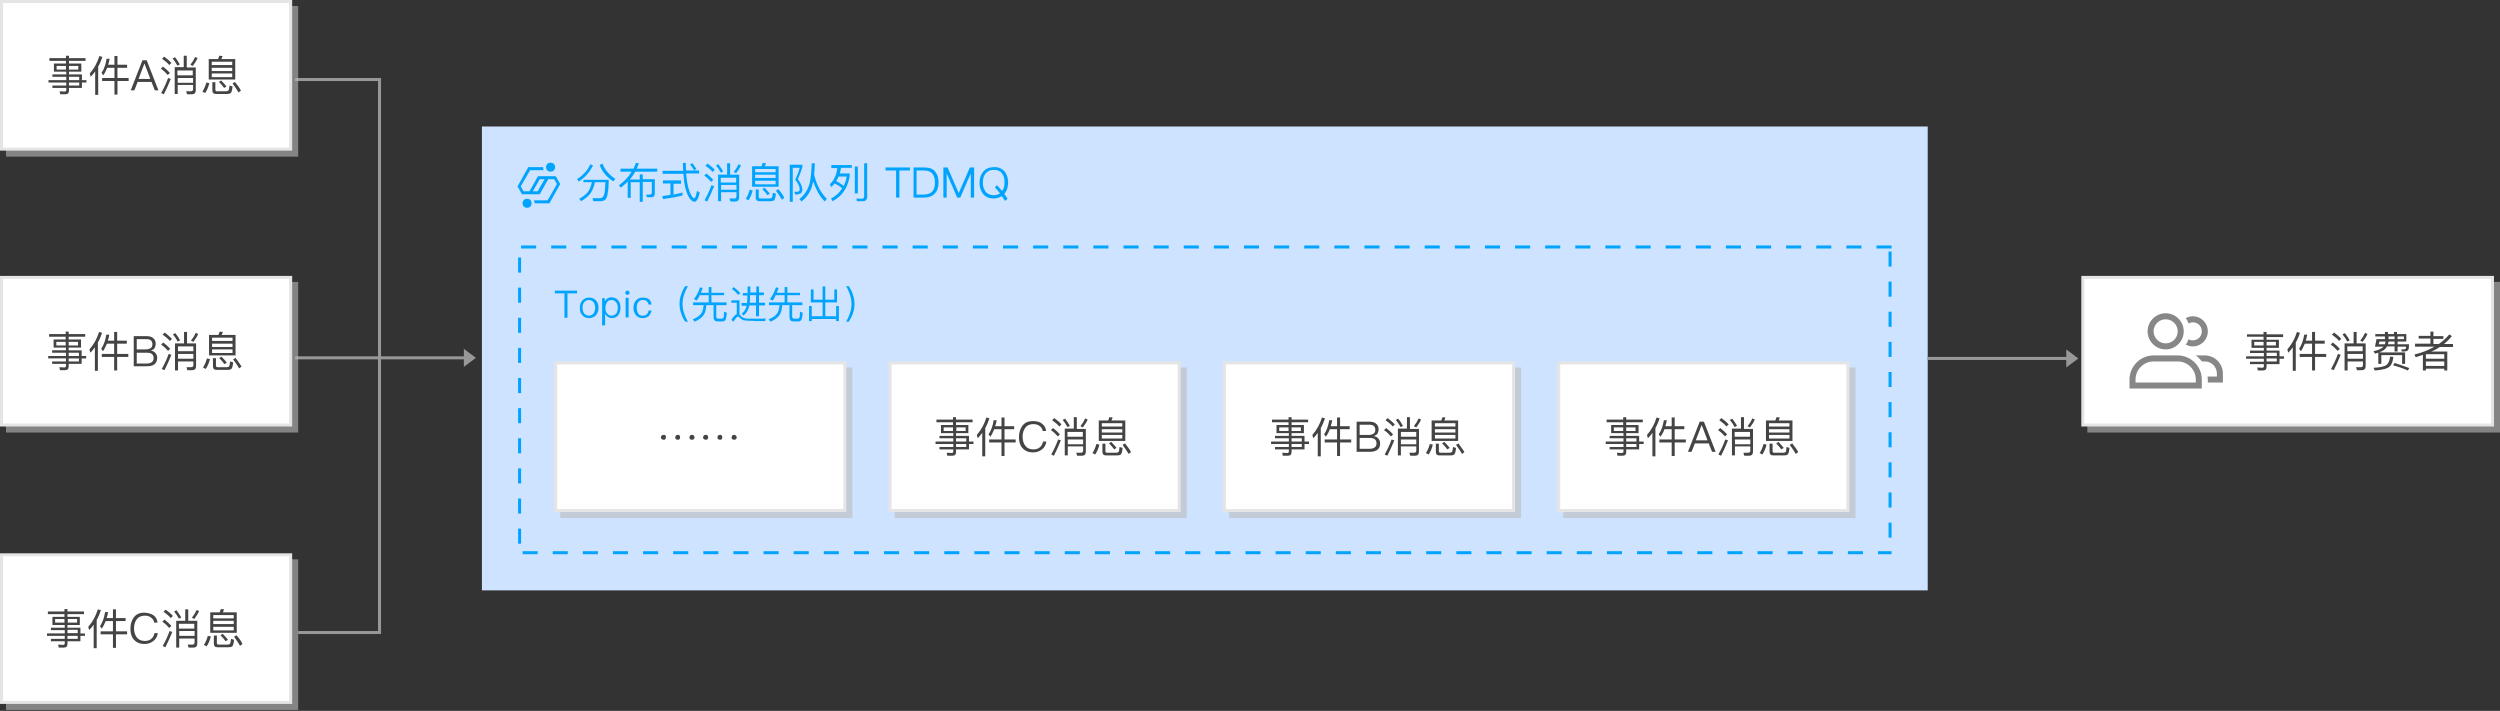 <?xml version="1.0" encoding="utf-8"?>
<!-- Generator: Adobe Illustrator 23.0.3, SVG Export Plug-In . SVG Version: 6.00 Build 0)  -->
<svg version="1.1" id="svgwrapper_svg" xmlns="http://www.w3.org/2000/svg" xmlns:xlink="http://www.w3.org/1999/xlink" x="0px"
	 y="0px" width="830px" height="236px" viewBox="0 0 830 236" style="enable-background:new 0 0 830 236;" xml:space="preserve">
<rect x="0" y="0" width="830" height="236" fill="#333333" stroke="none"/>
<g>
	<rect x="160" y="42" style="fill:#CEE3FF;" width="480" height="154"/>
	<g style="enable-background:new    ;">
		<path style="fill:#00A4FF;" d="M196.9,55c-0.7,1.2-1.3,2.1-2,2.9c-0.7,0.8-1.6,1.6-2.8,2.4l-0.5-0.9c1-0.5,1.8-1.3,2.6-2.1
			c0.7-0.8,1.3-1.7,1.8-2.8L196.9,55z M193.7,60.7v-1h8.4c0,1.8-0.1,3.2-0.3,4.2c-0.1,1.1-0.4,1.8-0.7,2.2c-0.3,0.4-0.8,0.6-1.5,0.7
			H197l-0.3-1c0.8,0,1.6,0,2.3,0c0.8,0,1.2-0.3,1.5-1c0.3-0.7,0.4-2.1,0.5-4.3h-3.5c-0.3,1.5-0.8,2.7-1.4,3.6
			c-0.7,1-1.8,1.9-3.2,2.7l-0.6-0.8c1.3-0.7,2.3-1.5,2.9-2.3c0.6-0.8,1-1.9,1.3-3.2H193.7z M204.3,59.4l-0.7,0.8
			c-2.2-1.4-3.7-3.2-4.5-5.4l0.9-0.5C200.8,56.4,202.3,58.1,204.3,59.4z"/>
		<path style="fill:#00A4FF;" d="M213.4,57.8v1.7h4v4.7c0,0.9-0.4,1.3-1.3,1.3h-1.3l-0.3-0.9l1.2,0c0.4,0,0.7-0.2,0.7-0.6v-3.6h-3
			V67h-1v-6.5h-3v5.2h-1v-5.4c-0.7,0.7-1.5,1.4-2.3,2l-0.6-0.8c1.8-1.3,3.2-2.8,4.2-4.5H206v-1h4.3c0.3-0.6,0.6-1.2,0.8-1.9l1,0.1
			c-0.2,0.6-0.4,1.2-0.7,1.8h6.8v1h-7.3c-0.5,0.9-1.1,1.8-1.8,2.6h3.3v-1.7H213.4z"/>
		<path style="fill:#00A4FF;" d="M226.1,60v1h-2.5v3.6c1-0.2,2-0.4,3-0.7v1c-2,0.5-4.2,0.9-6.5,1.2l-0.2-1c0.9-0.1,1.8-0.3,2.7-0.4
			v-3.8h-2.5v-1H226.1z M226.8,56.6c0-0.8-0.1-1.6-0.1-2.5h1c0,0.9,0,1.7,0.1,2.5h4.3v1h-4.3c0.2,2.4,0.5,4.3,1.1,5.9
			c0.6,1.5,1.1,2.3,1.6,2.3c0.3,0,0.6-0.8,0.9-2.4l0.9,0.5c-0.4,2-1,3-1.7,3.1c-1.2-0.1-2.3-1.6-3.1-4.7c-0.3-1.3-0.5-2.9-0.6-4.6
			h-6.9v-1H226.8z M231.2,56.1l-0.8,0.4c-0.4-0.7-0.8-1.3-1.3-1.9l0.8-0.4C230.3,54.8,230.8,55.4,231.2,56.1z"/>
		<path style="fill:#00A4FF;" d="M236.8,59.7l-0.7,0.7c-0.6-0.7-1.3-1.4-2.3-2.1l0.7-0.7C235.4,58.3,236.2,59,236.8,59.7z
			 M237.1,61.8c-0.7,1.8-1.5,3.5-2.3,5.1l-0.9-0.4c0.9-1.6,1.7-3.3,2.3-5L237.1,61.8z M237.3,56.4l-0.7,0.7
			c-0.6-0.7-1.4-1.4-2.4-2.1l0.7-0.7C235.9,55,236.7,55.7,237.3,56.4z M240.1,56.9l-0.8,0.4c-0.5-0.9-1-1.7-1.6-2.4l0.8-0.4
			C239.1,55.3,239.6,56.1,240.1,56.9z M242.4,54.2V58h3v7.5c0,0.9-0.4,1.4-1.3,1.4h-1.6l-0.3-1l1.6,0c0.4,0,0.7-0.2,0.7-0.7v-1.4
			h-5.1v3h-1V58h3v-3.8H242.4z M244.4,59h-5.1v1.6h5.1V59z M239.4,63h5.1v-1.6h-5.1V63z M246,54.9c-0.4,0.9-1,1.8-1.6,2.6l-0.8-0.4
			c0.7-0.9,1.2-1.7,1.6-2.6L246,54.9z"/>
		<path style="fill:#00A4FF;" d="M249.9,63.2c-0.3,1.3-0.8,2.4-1.4,3.3l-0.9-0.5c0.6-0.9,1-1.9,1.3-3L249.9,63.2z M252.8,55.2
			c0.2-0.4,0.3-0.7,0.4-1.1l1.1,0.1c-0.1,0.3-0.3,0.7-0.4,1h4.6V62h-8.8v-6.8H252.8z M257.5,57.2v-1.1h-6.8v1.1H257.5z M257.5,59.2
			V58h-6.8v1.1H257.5z M257.5,60h-6.8v1.2h6.8V60z M252.1,66.8c-0.8,0-1.2-0.4-1.2-1.2v-2.7h1v2.5c0,0.3,0.2,0.5,0.5,0.5h3.1
			c0.3,0,0.5-0.1,0.7-0.2c0.2-0.2,0.3-0.7,0.4-1.7l1,0.3c-0.1,1.2-0.3,1.9-0.6,2.2c-0.3,0.2-0.7,0.3-1.2,0.3H252.1z M255.6,64.3
			l-0.8,0.5c-0.4-0.6-1-1.3-1.7-2l0.7-0.5C254.6,63.1,255.2,63.8,255.6,64.3z M260.4,65.7l-0.8,0.6c-0.5-0.9-1.2-1.9-2-3l0.8-0.5
			C259.3,63.8,260,64.8,260.4,65.7z"/>
		<path style="fill:#00A4FF;" d="M266.4,54.7v0.8c-0.4,1.3-0.9,2.6-1.5,4c0.9,1.2,1.4,2.3,1.5,3.3c0,0.6-0.2,1-0.4,1.3
			c-0.4,0.3-1.1,0.5-2,0.5l-0.3-1c0.2,0,0.4,0.1,0.5,0.1c0.5,0,0.9-0.1,1-0.2c0.2-0.1,0.3-0.3,0.3-0.6c0-1-0.5-2-1.5-3.2
			c0.7-1.5,1.2-2.8,1.5-4h-2.3V67h-1V54.7H266.4z M270.5,54.2c0,1.4-0.1,2.7-0.2,3.8c0.8,3.4,2.2,6,4.2,8l-0.7,0.9
			c-1.7-1.8-2.9-4-3.8-6.6c-0.1,0.3-0.1,0.5-0.2,0.7c-0.5,2.4-1.8,4.4-3.7,5.9l-0.7-0.8c1.7-1.4,2.8-3.1,3.4-5.2
			c0.4-1.8,0.6-4,0.7-6.7H270.5z"/>
		<path style="fill:#00A4FF;" d="M282.8,54.7v1h-3.6c-0.1,0.7-0.2,1.3-0.4,1.9h3.3v0.9c-0.7,4-2.6,6.7-5.7,8.3l-0.5-0.9
			c1.6-0.8,2.8-1.9,3.7-3.4c-0.7-0.6-1.5-1.1-2.5-1.6c-0.3,0.4-0.7,0.8-1.1,1.2l-0.5-0.9c1.4-1.3,2.2-3.1,2.5-5.4H276v-1H282.8z
			 M280.1,61.7c0.5-0.9,0.8-2,1-3.1h-2.7c-0.2,0.6-0.5,1.1-0.8,1.5C278.6,60.6,279.4,61.2,280.1,61.7z M284.8,55.3v8.9h-1v-8.9
			H284.8z M284.5,66.9l-0.2-1c0.6,0,1.2,0.1,1.8,0.1c0.5,0,0.8-0.3,0.8-0.8V54.2h1v11.1c0,1-0.5,1.5-1.4,1.5H284.5z"/>
		<path style="fill:#00A4FF;" d="M302.1,55.6v1h-3.5v9h-1.1v-9h-3.5v-1H302.1z"/>
		<path style="fill:#00A4FF;" d="M306.9,55.6c1.6,0,2.8,0.4,3.6,1.4c0.7,0.8,1.1,2.1,1.1,3.6c0,1.5-0.4,2.8-1.2,3.6
			c-0.8,0.9-2,1.4-3.6,1.4h-3.5v-10H306.9z M304.5,64.6h2.1c1.3,0,2.3-0.4,2.9-1c0.6-0.7,0.9-1.7,0.9-3c0-1.3-0.3-2.3-0.9-3
			c-0.6-0.7-1.6-1-2.9-1h-2.3V64.6z"/>
		<path style="fill:#00A4FF;" d="M314.6,55.6l3.7,8.5h0l3.7-8.5h1.4v10h-1.1v-8h0l-3.5,8h-1l-3.5-8h0v8h-1.1v-10H314.6z"/>
		<path style="fill:#00A4FF;" d="M333.5,56.9c0.8,1,1.2,2.2,1.2,3.7c0,1.5-0.4,2.7-1.2,3.7c0,0-0.1,0.1-0.1,0.1
			c0.4,0.5,0.8,1,1.1,1.6l-0.8,0.7c-0.4-0.6-0.8-1.1-1.1-1.6c-0.8,0.5-1.7,0.8-2.7,0.8c-1.5,0-2.7-0.5-3.5-1.5
			c-0.8-1-1.2-2.2-1.2-3.7c0-1.5,0.4-2.7,1.2-3.7c0.9-1,2-1.5,3.6-1.5C331.4,55.4,332.6,55.9,333.5,56.9z M327.2,57.6
			c-0.6,0.8-0.9,1.8-0.9,3c0,1.2,0.3,2.2,0.9,3c0.6,0.8,1.6,1.2,2.7,1.2c0.8,0,1.5-0.2,2.1-0.6c-0.6-0.7-1.1-1.4-1.7-2l0.7-0.7
			c0.6,0.6,1.1,1.3,1.7,1.9c0.6-0.7,0.8-1.7,0.8-2.9c0-1.3-0.3-2.3-0.9-3c-0.6-0.8-1.5-1.1-2.7-1.1S327.9,56.8,327.2,57.6z"/>
	</g>
	<g>
		<g>
			<line style="fill:none;stroke:#989898;stroke-miterlimit:10;" x1="98" y1="118.8" x2="156" y2="118.8"/>
		</g>
		<polygon style="fill:#989898;" points="154,115.8 158,118.8 154,121.8 		"/>
		<polyline style="fill:none;stroke:#989898;stroke-miterlimit:10;" points="98,26.4 126,26.4 126,210 99,210 		"/>
	</g>
	<g id="Rects6_1_" transform="translate(825,116)">
		<rect x="-823" y="-114" style="opacity:0.6;fill:#BBBBBB;enable-background:new    ;" width="97" height="50"/>
		<g>
			<rect x="-824.5" y="-115.5" style="fill:#FFFFFF;" width="96" height="49"/>
			<path style="fill:#E5E5E5;" d="M-729-115v48h-95v-48H-729 M-728-116h-97v50h97V-116L-728-116z"/>
		</g>
		<g transform="translate(20 9)">
			<g style="enable-background:new    ;">
				<path style="fill:#444444;" d="M-823.1-103.9v-0.9h-5.5v-0.9h5.5v-0.8h1v0.8h5.5v0.9h-5.5v0.9h4.1v2.7h-4.1v0.9h4.3v1.9h1.5v0.8
					h-1.5v1.8h-4.3v0.9c0,0.8-0.4,1.2-1.2,1.2h-1.7l-0.2-1c0.6,0,1.1,0.1,1.6,0.1c0.4,0,0.6-0.2,0.6-0.5v-0.7h-4.6v-0.8h4.6v-1h-5.9
					v-0.8h5.9v-1.1h-4.6v-0.8h4.6v-0.9h-4.1v-2.7H-823.1z M-823.1-103.1h-3.1v1.2h3.1V-103.1z M-819-103.1h-3.1v1.2h3.1V-103.1z
					 M-822.1-98.4h3.4v-1.1h-3.4V-98.4z M-822.1-97.6v1h3.4v-1H-822.1z"/>
				<path style="fill:#444444;" d="M-811-106.1c-0.4,1.1-0.8,2.2-1.4,3.2v9.4h-1v-7.8c-0.4,0.6-0.9,1.2-1.5,1.8l-0.3-1.1
					c1.5-1.7,2.5-3.6,3.2-5.8L-811-106.1z M-808.6-105.5c-0.1,0.7-0.3,1.4-0.5,2h2.1v-2.9h1v2.9h3.2v1h-3.2v3.4h3.7v1h-3.7v4.5h-1
					v-4.5h-4.1v-1h4.1v-3.4h-2.4c-0.4,0.9-0.8,1.8-1.3,2.5l-0.6-0.8c0.9-1.3,1.4-2.9,1.7-4.7L-808.6-105.5z"/>
				<path style="fill:#444444;" d="M-796.3-105l3.9,10h-1.2l-1.1-2.8h-4.6l-1.1,2.8h-1.2l3.9-10H-796.3z M-795.1-98.8l-1.9-5h-0.1
					l-1.9,5H-795.1z"/>
				<path style="fill:#444444;" d="M-788.6-100.8l-0.7,0.7c-0.6-0.7-1.3-1.4-2.3-2.1l0.7-0.7C-790-102.2-789.2-101.5-788.6-100.8z
					 M-788.3-98.8c-0.7,1.8-1.5,3.5-2.3,5.1l-0.9-0.4c0.9-1.6,1.7-3.3,2.3-5L-788.3-98.8z M-788.1-104.1l-0.7,0.7
					c-0.6-0.7-1.4-1.4-2.4-2.1l0.7-0.7C-789.5-105.5-788.7-104.8-788.1-104.1z M-785.3-103.6l-0.8,0.4c-0.5-0.9-1-1.7-1.6-2.4
					l0.8-0.4C-786.3-105.3-785.8-104.5-785.3-103.6z M-783-106.4v3.8h3v7.5c0,0.9-0.4,1.4-1.3,1.4h-1.6l-0.3-1l1.6,0
					c0.4,0,0.7-0.2,0.7-0.7v-1.4h-5.1v3h-1v-8.9h3v-3.8H-783z M-781-101.6h-5.1v1.6h5.1V-101.6z M-786-97.5h5.1v-1.6h-5.1V-97.5z
					 M-779.4-105.7c-0.4,0.9-1,1.8-1.6,2.6l-0.8-0.4c0.7-0.9,1.2-1.7,1.6-2.6L-779.4-105.7z"/>
				<path style="fill:#444444;" d="M-775.5-97.4c-0.3,1.3-0.8,2.4-1.4,3.3l-0.9-0.5c0.6-0.9,1-1.9,1.3-3L-775.5-97.4z M-772.6-105.4
					c0.2-0.4,0.3-0.7,0.4-1.1l1.1,0.1c-0.1,0.3-0.3,0.7-0.4,1h4.6v6.8h-8.8v-6.8H-772.6z M-767.9-103.4v-1.1h-6.8v1.1H-767.9z
					 M-767.9-101.4v-1.1h-6.8v1.1H-767.9z M-767.9-100.6h-6.8v1.2h6.8V-100.6z M-773.3-93.8c-0.8,0-1.2-0.4-1.2-1.2v-2.7h1v2.5
					c0,0.3,0.2,0.5,0.5,0.5h3.1c0.3,0,0.5-0.1,0.7-0.2c0.2-0.2,0.3-0.7,0.4-1.7l1,0.3c-0.1,1.2-0.3,1.9-0.6,2.2
					c-0.3,0.2-0.7,0.3-1.2,0.3H-773.3z M-769.8-96.3l-0.8,0.5c-0.4-0.6-1-1.3-1.7-2l0.7-0.5C-770.8-97.5-770.2-96.8-769.8-96.3z
					 M-765-94.9l-0.8,0.6c-0.5-0.9-1.2-1.9-2-3l0.8-0.5C-766.1-96.7-765.4-95.7-765-94.9z"/>
			</g>
		</g>
	</g>
	<g id="Rects25_1_" transform="translate(825,202)">
		<rect x="-823" y="-108.4" style="opacity:0.6;fill:#BBBBBB;enable-background:new    ;" width="97" height="50"/>
		<g>
			<rect x="-824.5" y="-109.9" style="fill:#FFFFFF;" width="96" height="49"/>
			<path style="fill:#E5E5E5;" d="M-729-109.4v48h-95v-48H-729 M-728-110.4h-97v50h97V-110.4L-728-110.4z"/>
		</g>
		<g transform="translate(20 9)">
			<g style="enable-background:new    ;">
				<path style="fill:#444444;" d="M-823.2-98.3v-0.9h-5.5v-0.9h5.5v-0.8h1v0.8h5.5v0.9h-5.5v0.9h4.1v2.7h-4.1v0.9h4.3v1.9h1.5v0.8
					h-1.5v1.8h-4.3v0.9c0,0.8-0.4,1.2-1.2,1.2h-1.7l-0.2-1c0.6,0,1.1,0.1,1.6,0.1c0.4,0,0.6-0.2,0.6-0.5v-0.7h-4.6v-0.8h4.6v-1h-5.9
					v-0.8h5.9v-1.1h-4.6v-0.8h4.6v-0.9h-4.1v-2.7H-823.2z M-823.2-97.5h-3.1v1.2h3.1V-97.5z M-819.1-97.5h-3.1v1.2h3.1V-97.5z
					 M-822.2-92.8h3.4v-1.1h-3.4V-92.8z M-822.2-92v1h3.4v-1H-822.2z"/>
				<path style="fill:#444444;" d="M-811.1-100.5c-0.4,1.1-0.8,2.2-1.4,3.2v9.4h-1v-7.8c-0.4,0.6-0.9,1.2-1.5,1.8l-0.3-1.1
					c1.5-1.7,2.5-3.6,3.2-5.8L-811.1-100.5z M-808.7-99.9c-0.1,0.7-0.3,1.4-0.5,2h2.1v-2.9h1v2.9h3.2v1h-3.2v3.4h3.7v1h-3.7v4.5h-1
					v-4.5h-4.1v-1h4.1v-3.4h-2.4c-0.4,0.9-0.8,1.8-1.3,2.5l-0.6-0.8c0.9-1.3,1.4-2.9,1.7-4.7L-808.7-99.9z"/>
				<path style="fill:#444444;" d="M-796.3-99.4c0.9,0,1.7,0.2,2.2,0.7c0.5,0.4,0.8,1.1,0.8,1.8c0,0.6-0.2,1.1-0.4,1.5
					c-0.3,0.4-0.7,0.6-1.2,0.8c0.7,0.1,1.2,0.4,1.5,0.8c0.4,0.4,0.6,1,0.6,1.6c0,1-0.4,1.7-1,2.2c-0.6,0.4-1.4,0.6-2.4,0.6h-4.4v-10
					H-796.3z M-799.6-95h3c0.7,0,1.2-0.2,1.6-0.4c0.4-0.3,0.6-0.7,0.6-1.3c0-0.6-0.2-1-0.5-1.3s-0.9-0.4-1.6-0.4h-3.1V-95z
					 M-799.6-90.3h3.2c0.7,0,1.2-0.1,1.7-0.4c0.5-0.3,0.7-0.8,0.7-1.4s-0.2-1.1-0.6-1.4c-0.4-0.3-1-0.4-1.8-0.4h-3.2V-90.3z"/>
				<path style="fill:#444444;" d="M-788.5-95.2l-0.7,0.7c-0.6-0.7-1.3-1.4-2.3-2.1l0.7-0.7C-789.9-96.6-789.1-95.9-788.5-95.2z
					 M-788.1-93.2c-0.7,1.8-1.5,3.5-2.3,5.1l-0.9-0.4c0.9-1.6,1.7-3.3,2.3-5L-788.1-93.2z M-787.9-98.5l-0.7,0.7
					c-0.6-0.7-1.4-1.4-2.4-2.1l0.7-0.7C-789.4-99.9-788.6-99.2-787.9-98.5z M-785.2-98l-0.8,0.4c-0.5-0.9-1-1.7-1.6-2.4l0.8-0.4
					C-786.2-99.7-785.7-98.9-785.2-98z M-782.9-100.8v3.8h3v7.5c0,0.9-0.4,1.4-1.3,1.4h-1.6l-0.3-1l1.6,0c0.4,0,0.7-0.2,0.7-0.7V-91
					h-5.1v3h-1V-97h3v-3.8H-782.9z M-780.8-96h-5.1v1.6h5.1V-96z M-785.9-91.9h5.1v-1.6h-5.1V-91.9z M-779.2-100.1
					c-0.4,0.9-1,1.8-1.6,2.6l-0.8-0.4c0.7-0.9,1.2-1.7,1.6-2.6L-779.2-100.1z"/>
				<path style="fill:#444444;" d="M-775.3-91.8c-0.3,1.3-0.8,2.4-1.4,3.3l-0.9-0.5c0.6-0.9,1-1.9,1.3-3L-775.3-91.8z M-772.5-99.8
					c0.2-0.4,0.3-0.7,0.4-1.1l1.1,0.1c-0.1,0.3-0.3,0.7-0.4,1h4.6v6.8h-8.8v-6.8H-772.5z M-767.8-97.8v-1.1h-6.8v1.1H-767.8z
					 M-767.8-95.8v-1.1h-6.8v1.1H-767.8z M-767.8-95h-6.8v1.2h6.8V-95z M-773.1-88.2c-0.8,0-1.2-0.4-1.2-1.2v-2.7h1v2.5
					c0,0.3,0.2,0.5,0.5,0.5h3.1c0.3,0,0.5-0.1,0.7-0.2c0.2-0.2,0.3-0.7,0.4-1.7l1,0.3c-0.1,1.2-0.3,1.9-0.6,2.2
					c-0.3,0.2-0.7,0.3-1.2,0.3H-773.1z M-769.7-90.6l-0.8,0.5c-0.4-0.6-1-1.3-1.7-2l0.7-0.5C-770.7-91.8-770.1-91.2-769.7-90.6z
					 M-764.8-89.3l-0.8,0.6c-0.5-0.9-1.2-1.9-2-3l0.8-0.5C-766-91.1-765.3-90.1-764.8-89.3z"/>
			</g>
		</g>
	</g>
	<rect x="693" y="93.6" style="opacity:0.6;fill:#BBBBBB;enable-background:new    ;" width="137" height="50"/>
	<g>
		<rect x="691.5" y="92.1" style="fill:#FFFFFF;" width="136" height="49"/>
		<path style="fill:#E5E5E5;" d="M827,92.6v48H692v-48H827 M828,91.6H691v50h137V91.6L828,91.6z"/>
	</g>
	<g id="Rects26_1_" transform="translate(825,297)">
		<rect x="-823" y="-111.3" style="opacity:0.6;fill:#BBBBBB;enable-background:new    ;" width="97" height="50"/>
		<g>
			<rect x="-824.5" y="-112.8" style="fill:#FFFFFF;" width="96" height="49"/>
			<path style="fill:#E5E5E5;" d="M-729-112.3v48h-95v-48H-729 M-728-113.3h-97v50h97V-113.3L-728-113.3z"/>
		</g>
		<g transform="translate(20 9)">
			<g style="enable-background:new    ;">
				<path style="fill:#444444;" d="M-823.6-101.2v-0.9h-5.5v-0.9h5.5v-0.8h1v0.8h5.5v0.9h-5.5v0.9h4.1v2.7h-4.1v0.9h4.3v1.9h1.5v0.8
					h-1.5v1.8h-4.3v0.9c0,0.8-0.4,1.2-1.2,1.2h-1.7l-0.2-1c0.6,0,1.1,0.1,1.6,0.1c0.4,0,0.6-0.2,0.6-0.5v-0.7h-4.6v-0.8h4.6v-1h-5.9
					v-0.8h5.9v-1.1h-4.6v-0.8h4.6v-0.9h-4.1v-2.7H-823.6z M-823.6-100.5h-3.1v1.2h3.1V-100.5z M-819.4-100.5h-3.1v1.2h3.1V-100.5z
					 M-822.6-95.8h3.4v-1.1h-3.4V-95.8z M-822.6-94.9v1h3.4v-1H-822.6z"/>
				<path style="fill:#444444;" d="M-811.5-103.4c-0.4,1.1-0.8,2.2-1.4,3.2v9.4h-1v-7.8c-0.4,0.6-0.9,1.2-1.5,1.8l-0.3-1.1
					c1.5-1.7,2.5-3.6,3.2-5.8L-811.5-103.4z M-809.1-102.8c-0.1,0.7-0.3,1.4-0.5,2h2.1v-2.9h1v2.9h3.2v1h-3.2v3.4h3.7v1h-3.7v4.5h-1
					v-4.5h-4.1v-1h4.1v-3.4h-2.4c-0.4,0.9-0.8,1.8-1.3,2.5l-0.6-0.8c0.9-1.3,1.4-2.9,1.7-4.7L-809.1-102.8z"/>
				<path style="fill:#444444;" d="M-794-101.7c0.8,0.6,1.2,1.4,1.3,2.4h-1.1c-0.1-0.7-0.5-1.3-1.1-1.7c-0.5-0.4-1.2-0.6-2-0.6
					c-1.2,0-2.1,0.4-2.7,1.2c-0.6,0.8-0.9,1.8-0.9,3c0,1.2,0.3,2.2,0.9,3c0.6,0.8,1.5,1.2,2.7,1.2c0.8,0,1.5-0.2,2-0.6
					c0.6-0.4,1-1.1,1.2-2h1.1c-0.2,1.2-0.7,2.1-1.6,2.7c-0.8,0.6-1.7,0.9-2.8,0.9c-1.6,0-2.7-0.5-3.6-1.5c-0.8-0.9-1.1-2.1-1.1-3.6
					c0-1.5,0.4-2.7,1.1-3.7c0.8-1.1,2-1.6,3.6-1.6C-795.7-102.5-794.7-102.2-794-101.7z"/>
				<path style="fill:#444444;" d="M-788.1-98.2l-0.7,0.7c-0.6-0.7-1.3-1.4-2.3-2.1l0.7-0.7C-789.5-99.6-788.7-98.9-788.1-98.2z
					 M-787.8-96.2c-0.7,1.8-1.5,3.5-2.3,5.1l-0.9-0.4c0.9-1.6,1.7-3.3,2.3-5L-787.8-96.2z M-787.6-101.5l-0.7,0.7
					c-0.6-0.7-1.4-1.4-2.4-2.1l0.7-0.7C-789-102.9-788.2-102.2-787.6-101.5z M-784.8-101l-0.8,0.4c-0.5-0.9-1-1.7-1.6-2.4l0.8-0.4
					C-785.8-102.6-785.3-101.8-784.8-101z M-782.5-103.7v3.8h3v7.5c0,0.9-0.4,1.4-1.3,1.4h-1.6l-0.3-1l1.6,0c0.4,0,0.7-0.2,0.7-0.7
					V-94h-5.1v3h-1v-8.9h3v-3.8H-782.5z M-780.5-98.9h-5.1v1.6h5.1V-98.9z M-785.5-94.9h5.1v-1.6h-5.1V-94.9z M-778.9-103.1
					c-0.4,0.9-1,1.8-1.6,2.6l-0.8-0.4c0.7-0.9,1.2-1.7,1.6-2.6L-778.9-103.1z"/>
				<path style="fill:#444444;" d="M-775-94.7c-0.3,1.3-0.8,2.4-1.4,3.3l-0.9-0.5c0.6-0.9,1-1.9,1.3-3L-775-94.7z M-772.1-102.7
					c0.2-0.4,0.3-0.7,0.4-1.1l1.1,0.1c-0.1,0.3-0.3,0.7-0.4,1h4.6v6.8h-8.8v-6.8H-772.1z M-767.4-100.7v-1.1h-6.8v1.1H-767.4z
					 M-767.4-98.8v-1.1h-6.8v1.1H-767.4z M-767.4-97.9h-6.8v1.2h6.8V-97.9z M-772.8-91.1c-0.8,0-1.2-0.4-1.2-1.2V-95h1v2.5
					c0,0.3,0.2,0.5,0.5,0.5h3.1c0.3,0,0.5-0.1,0.7-0.2c0.2-0.2,0.3-0.7,0.4-1.7l1,0.3c-0.1,1.2-0.3,1.9-0.6,2.2
					c-0.3,0.2-0.7,0.3-1.2,0.3H-772.8z M-769.3-93.6l-0.8,0.5c-0.4-0.6-1-1.3-1.7-2l0.7-0.5C-770.3-94.8-769.7-94.1-769.3-93.6z
					 M-764.5-92.2l-0.8,0.6c-0.5-0.9-1.2-1.9-2-3l0.8-0.5C-765.6-94.1-764.9-93.1-764.5-92.2z"/>
			</g>
		</g>
	</g>
	<g>
		<circle style="fill:#00A4FF;" cx="175" cy="67.5" r="1.5"/>
		<path style="fill:#00A4FF;" d="M177.3,66.5c0.1,0.3,0.2,0.7,0.2,1h4.9l3.6-6.4l-1.5-2.6h-5.9l-2.8,5h-2l-0.9-1.6l3.1-5.4h4.5
			c-0.1-0.3-0.2-0.7-0.2-1h-4.9l-3.6,6.4l1.5,2.6h5.9l2.8-5h2l0.9,1.6l-3.1,5.4H177.3z M178.5,63.5h-1.6l2.3-4h1.6L178.5,63.5z"/>
		<circle style="fill:#00A4FF;" cx="182.8" cy="55.5" r="1.5"/>
	</g>
	<g>
		<g>
			<path style="fill:#00A4FF;" d="M628,81.5h-5v1h5V81.5L628,81.5z M618,81.5h-5v1h5V81.5L618,81.5z M608,81.5h-5v1h5V81.5L608,81.5
				z M598,81.5h-5v1h5V81.5L598,81.5z M588,81.5h-5v1h5V81.5L588,81.5z M578,81.5h-5v1h5V81.5L578,81.5z M568,81.5h-5v1h5V81.5
				L568,81.5z M558,81.5h-5v1h5V81.5L558,81.5z M548,81.5h-5v1h5V81.5L548,81.5z M538,81.5h-5v1h5V81.5L538,81.5z M528,81.5h-5v1h5
				V81.5L528,81.5z M518,81.5h-5v1h5V81.5L518,81.5z M508,81.5h-5v1h5V81.5L508,81.5z M498,81.5h-5v1h5V81.5L498,81.5z M488,81.5h-5
				v1h5V81.5L488,81.5z M478,81.5h-5v1h5V81.5L478,81.5z M468,81.5h-5v1h5V81.5L468,81.5z M458,81.5h-5v1h5V81.5L458,81.5z
				 M448,81.5h-5v1h5V81.5L448,81.5z M438,81.5h-5v1h5V81.5L438,81.5z M428,81.5h-5v1h5V81.5L428,81.5z M418,81.5h-5v1h5V81.5
				L418,81.5z M408,81.5h-5v1h5V81.5L408,81.5z M398,81.5h-5v1h5V81.5L398,81.5z M388,81.5h-5v1h5V81.5L388,81.5z M378,81.5h-5v1h5
				V81.5L378,81.5z M368,81.5h-5v1h5V81.5L368,81.5z M358,81.5h-5v1h5V81.5L358,81.5z M348,81.5h-5v1h5V81.5L348,81.5z M338,81.5h-5
				v1h5V81.5L338,81.5z M328,81.5h-5v1h5V81.5L328,81.5z M318,81.5h-5v1h5V81.5L318,81.5z M308,81.5h-5v1h5V81.5L308,81.5z
				 M298,81.5h-5v1h5V81.5L298,81.5z M288,81.5h-5v1h5V81.5L288,81.5z M278,81.5h-5v1h5V81.5L278,81.5z M268,81.5h-5v1h5V81.5
				L268,81.5z M258,81.5h-5v1h5V81.5L258,81.5z M248,81.5h-5v1h5V81.5L248,81.5z M238,81.5h-5v1h5V81.5L238,81.5z M228,81.5h-5v1h5
				V81.5L228,81.5z M218,81.5h-5v1h5V81.5L218,81.5z M208,81.5h-5v1h5V81.5L208,81.5z M198,81.5h-5v1h5V81.5L198,81.5z M188,81.5h-5
				v1h5V81.5L188,81.5z M178,81.5h-5v1h5V81.5L178,81.5z M173,85.5h-1v5h1V85.5L173,85.5z M173,95.5h-1v5h1V95.5L173,95.5z
				 M173,105.5h-1v5h1V105.5L173,105.5z M173,115.5h-1v5h1V115.5L173,115.5z M173,125.5h-1v5h1V125.5L173,125.5z M173,135.5h-1v5h1
				V135.5L173,135.5z M173,145.5h-1v5h1V145.5L173,145.5z M173,155.5h-1v5h1V155.5L173,155.5z M173,165.5h-1v5h1V165.5L173,165.5z
				 M173,175.5h-1v5h1V175.5L173,175.5z M178.5,183h-5v1h5V183L178.5,183z M188.5,183h-5v1h5V183L188.5,183z M198.5,183h-5v1h5V183
				L198.5,183z M208.5,183h-5v1h5V183L208.5,183z M218.5,183h-5v1h5V183L218.5,183z M228.5,183h-5v1h5V183L228.5,183z M238.5,183h-5
				v1h5V183L238.5,183z M248.5,183h-5v1h5V183L248.5,183z M258.5,183h-5v1h5V183L258.5,183z M268.5,183h-5v1h5V183L268.5,183z
				 M278.5,183h-5v1h5V183L278.5,183z M288.5,183h-5v1h5V183L288.5,183z M298.5,183h-5v1h5V183L298.5,183z M308.5,183h-5v1h5V183
				L308.5,183z M318.5,183h-5v1h5V183L318.5,183z M328.5,183h-5v1h5V183L328.5,183z M338.5,183h-5v1h5V183L338.5,183z M348.5,183h-5
				v1h5V183L348.5,183z M358.5,183h-5v1h5V183L358.5,183z M368.5,183h-5v1h5V183L368.5,183z M378.5,183h-5v1h5V183L378.5,183z
				 M388.5,183h-5v1h5V183L388.5,183z M398.5,183h-5v1h5V183L398.5,183z M408.5,183h-5v1h5V183L408.5,183z M418.5,183h-5v1h5V183
				L418.5,183z M428.5,183h-5v1h5V183L428.5,183z M438.5,183h-5v1h5V183L438.5,183z M448.5,183h-5v1h5V183L448.5,183z M458.5,183h-5
				v1h5V183L458.5,183z M468.5,183h-5v1h5V183L468.5,183z M478.5,183h-5v1h5V183L478.5,183z M488.5,183h-5v1h5V183L488.5,183z
				 M498.5,183h-5v1h5V183L498.5,183z M508.5,183h-5v1h5V183L508.5,183z M518.5,183h-5v1h5V183L518.5,183z M528.5,183h-5v1h5V183
				L528.5,183z M538.5,183h-5v1h5V183L538.5,183z M548.5,183h-5v1h5V183L548.5,183z M558.5,183h-5v1h5V183L558.5,183z M568.5,183h-5
				v1h5V183L568.5,183z M578.5,183h-5v1h5V183L578.5,183z M588.5,183h-5v1h5V183L588.5,183z M598.5,183h-5v1h5V183L598.5,183z
				 M608.5,183h-5v1h5V183L608.5,183z M618.5,183h-5v1h5V183L618.5,183z M628,183h-4.5v1h4.5V183L628,183z M628,173.5h-1v5h1V173.5
				L628,173.5z M628,163.5h-1v5h1V163.5L628,163.5z M628,153.5h-1v5h1V153.5L628,153.5z M628,143.5h-1v5h1V143.5L628,143.5z
				 M628,133.5h-1v5h1V133.5L628,133.5z M628,123.5h-1v5h1V123.5L628,123.5z M628,113.5h-1v5h1V113.5L628,113.5z M628,103.5h-1v5h1
				V103.5L628,103.5z M628,93.5h-1v5h1V93.5L628,93.5z M628,83.5h-1v5h1V83.5L628,83.5z"/>
		</g>
	</g>
	<g transform="translate(10 10)">
		<g>
			<g style="enable-background:new    ;">
				<path style="fill:#00A4FF;" d="M181.6,86.5v0.9h-3.2v8.1h-1v-8.1h-3.2v-0.9H181.6z"/>
				<path style="fill:#00A4FF;" d="M187.9,89.8c0.6,0.6,0.8,1.5,0.8,2.4c0,1-0.3,1.8-0.8,2.4c-0.6,0.7-1.4,1-2.3,1
					c-1,0-1.8-0.3-2.3-1c-0.6-0.6-0.8-1.4-0.8-2.4c0-1,0.3-1.8,0.8-2.4c0.6-0.7,1.4-1,2.3-1C186.5,88.8,187.3,89.1,187.9,89.8z
					 M183.9,90.4c-0.4,0.5-0.5,1.1-0.5,1.8c0,0.7,0.2,1.3,0.5,1.8c0.4,0.5,0.9,0.8,1.6,0.8c0.7,0,1.2-0.3,1.6-0.8
					c0.3-0.5,0.5-1.1,0.5-1.8c0-0.7-0.2-1.3-0.5-1.8c-0.4-0.5-0.9-0.8-1.6-0.8C184.8,89.6,184.3,89.9,183.9,90.4z"/>
				<path style="fill:#00A4FF;" d="M195.3,89.8c0.5,0.6,0.7,1.4,0.7,2.4c0,1-0.3,1.8-0.7,2.4c-0.5,0.7-1.3,1-2.2,1
					c-0.9,0-1.7-0.5-2.2-1.4V98h-1v-9h0.9V90c0.5-0.8,1.2-1.3,2.2-1.3C194.1,88.8,194.8,89.1,195.3,89.8z M191.5,90.4
					c-0.3,0.5-0.5,1.1-0.5,1.8v0.1c0,0.8,0.2,1.4,0.6,1.8c0.4,0.5,0.8,0.7,1.4,0.7c0.7,0,1.2-0.3,1.6-0.7c0.3-0.5,0.5-1.1,0.5-1.9
					c0-0.8-0.2-1.4-0.5-1.8c-0.4-0.5-0.9-0.8-1.6-0.8C192.3,89.6,191.8,89.9,191.5,90.4z"/>
				<path style="fill:#00A4FF;" d="M198.8,86.7c0.2,0.1,0.2,0.3,0.2,0.5c0,0.2-0.1,0.4-0.2,0.5c-0.2,0.1-0.3,0.2-0.5,0.2
					s-0.4-0.1-0.5-0.2c-0.2-0.2-0.2-0.3-0.2-0.5c0-0.2,0.1-0.4,0.2-0.5c0.2-0.2,0.3-0.2,0.5-0.2S198.6,86.5,198.8,86.7z M198.7,88.9
					v6.5h-1v-6.5H198.7z"/>
				<path style="fill:#00A4FF;" d="M205.4,89.3c0.5,0.4,0.8,1,0.9,1.8h-1c-0.1-0.5-0.3-0.9-0.6-1.1c-0.3-0.3-0.7-0.4-1.3-0.4
					c-0.6,0-1.1,0.2-1.5,0.7c-0.4,0.5-0.5,1.1-0.5,1.9s0.2,1.4,0.5,1.9c0.3,0.5,0.8,0.7,1.5,0.7c1.1,0,1.8-0.6,1.9-1.7h1
					c-0.2,0.8-0.5,1.5-1,1.9c-0.5,0.4-1.1,0.6-1.9,0.6c-1,0-1.7-0.3-2.3-1c-0.5-0.6-0.8-1.4-0.8-2.4s0.3-1.8,0.8-2.4
					c0.6-0.7,1.3-1,2.3-1C204.3,88.8,204.9,89,205.4,89.3z"/>
				<path style="fill:#00A4FF;" d="M218.4,85c-0.5,0.8-0.9,1.7-1.2,2.6c-0.4,1.1-0.6,2.2-0.6,3.3c0,1.1,0.2,2.2,0.6,3.3
					c0.3,0.9,0.7,1.8,1.2,2.6h-0.9c-0.6-0.8-1-1.7-1.3-2.6c-0.4-1.1-0.6-2.2-0.6-3.3c0-1.1,0.2-2.2,0.6-3.3c0.3-0.9,0.7-1.8,1.3-2.6
					H218.4z"/>
				<path style="fill:#00A4FF;" d="M221.3,89.8l-0.9-0.5c0.9-1.2,1.6-2.5,2-3.9l0.9,0.2c-0.2,0.6-0.4,1.1-0.6,1.6h2.6v-1.9h0.9v1.9
					h4.2V88h-4.2v2.4h5v0.9h-3.4v3.7c0,0.5,0.2,0.8,0.6,0.8h1.2c0.2,0,0.4-0.1,0.5-0.2c0.2-0.2,0.3-0.9,0.3-2.1l0.9,0.3
					c-0.1,1.4-0.3,2.2-0.5,2.5c-0.2,0.2-0.5,0.4-0.9,0.4h-1.7c-0.9,0-1.3-0.5-1.3-1.5v-3.9h-2.4c-0.1,1.5-0.4,2.6-0.9,3.3
					c-0.6,0.9-1.6,1.6-3,2.2l-0.6-0.8c1.3-0.5,2.2-1.1,2.7-1.8c0.5-0.6,0.8-1.6,0.9-2.9h-3.5v-0.9h5.2V88h-3
					C222.1,88.6,221.7,89.2,221.3,89.8z"/>
				<path style="fill:#00A4FF;" d="M238.8,96.5c-0.8,0-1.5-0.1-2-0.2c-0.5-0.2-0.9-0.5-1.3-0.9c-0.2-0.2-0.3-0.3-0.5-0.3
					c-0.3,0-0.8,0.6-1.5,1.7l-0.7-0.6c0.7-1.1,1.3-1.7,1.8-1.9v-3.8h-1.8v-0.8h2.7v4.7c0.1,0.1,0.2,0.2,0.3,0.3
					c0.3,0.4,0.6,0.6,1,0.8c0.4,0.2,0.9,0.3,1.7,0.3c0.7,0,1.5,0,2.5,0c0.6,0,1.2,0,1.8,0c0.6,0,1.1,0,1.4-0.1l-0.2,0.9H241
					C240.3,96.5,239.6,96.5,238.8,96.5z M235.8,87.3l-0.7,0.6c-0.5-0.6-1.2-1.3-2.1-2l0.6-0.6C234.5,86,235.2,86.7,235.8,87.3z
					 M238.2,87.1v-2h0.9v2h2v-2h0.9v2h1.6V88h-1.6v2.5h2v0.9h-2V95H241v-3.6h-2.2c-0.3,1.5-1,2.6-2,3.4l-0.5-0.7
					c0.8-0.6,1.3-1.5,1.6-2.6h-1.7v-0.9h1.8c0.1-0.5,0.1-1,0.1-1.5v-1h-1.5v-0.8H238.2z M239,88.8c0,0.6,0,1.2-0.1,1.7h2.1V88h-2
					V88.8z"/>
				<path style="fill:#00A4FF;" d="M246.5,89.8l-0.9-0.5c0.9-1.2,1.6-2.5,2-3.9l0.9,0.2c-0.2,0.6-0.4,1.1-0.6,1.6h2.6v-1.9h0.9v1.9
					h4.2V88h-4.2v2.4h5v0.9h-3.4v3.7c0,0.5,0.2,0.8,0.6,0.8h1.2c0.2,0,0.4-0.1,0.5-0.2c0.2-0.2,0.3-0.9,0.3-2.1l0.9,0.3
					c-0.1,1.4-0.3,2.2-0.5,2.5c-0.2,0.2-0.5,0.4-0.9,0.4h-1.7c-0.9,0-1.3-0.5-1.3-1.5v-3.9h-2.4c-0.1,1.5-0.4,2.6-0.9,3.3
					c-0.6,0.9-1.6,1.6-3,2.2l-0.6-0.8c1.3-0.5,2.2-1.1,2.7-1.8c0.5-0.6,0.8-1.6,0.9-2.9h-3.5v-0.9h5.2V88h-3
					C247.3,88.6,247,89.2,246.5,89.8z"/>
				<path style="fill:#00A4FF;" d="M267,86.1h0.9v4.3h-3.9v4.6h3.6v-3.4h0.9v5h-0.9v-0.7h-8.1v0.7h-0.9v-5h0.9v3.4h3.6v-4.6h-3.9
					v-4.3h0.9v3.4h3v-4.4h0.9v4.4h3V86.1z"/>
				<path style="fill:#00A4FF;" d="M271.8,85c0.5,0.8,1,1.7,1.3,2.6c0.4,1.1,0.6,2.2,0.6,3.3c0,1.1-0.2,2.2-0.6,3.3
					c-0.3,0.9-0.8,1.8-1.3,2.6h-0.9c0.5-0.8,0.9-1.7,1.2-2.6c0.4-1.1,0.6-2.2,0.6-3.3c0-1.1-0.2-2.2-0.6-3.3
					c-0.3-0.9-0.7-1.8-1.2-2.6H271.8z"/>
			</g>
		</g>
	</g>
	<g id="Rects25_2_" transform="translate(825,202)">
		<rect x="-417" y="-80" style="opacity:0.6;fill:#BBBBBB;enable-background:new    ;" width="97" height="50"/>
		<g>
			<rect x="-418.5" y="-81.5" style="fill:#FFFFFF;" width="96" height="49"/>
			<path style="fill:#E5E5E5;" d="M-323-81v48h-95v-48H-323 M-322-82h-97v50h97V-82L-322-82z"/>
		</g>
		<g transform="translate(20 9)">
			<g style="enable-background:new    ;">
				<path style="fill:#444444;" d="M-417.2-69.9v-0.9h-5.5v-0.9h5.5v-0.8h1v0.8h5.5v0.9h-5.5v0.9h4.1v2.7h-4.1v0.9h4.3v1.9h1.5v0.8
					h-1.5v1.8h-4.3v0.9c0,0.8-0.4,1.2-1.2,1.2h-1.7l-0.2-1c0.6,0,1.1,0.1,1.6,0.1c0.4,0,0.6-0.2,0.6-0.5v-0.7h-4.6v-0.8h4.6v-1h-5.9
					v-0.8h5.9v-1.1h-4.6v-0.8h4.6v-0.9h-4.1v-2.7H-417.2z M-417.2-69.1h-3.1v1.2h3.1V-69.1z M-413.1-69.1h-3.1v1.2h3.1V-69.1z
					 M-416.2-64.4h3.4v-1.1h-3.4V-64.4z M-416.2-63.6v1h3.4v-1H-416.2z"/>
				<path style="fill:#444444;" d="M-405.1-72.1c-0.4,1.1-0.8,2.2-1.4,3.2v9.4h-1v-7.8c-0.4,0.6-0.9,1.2-1.5,1.8l-0.3-1.1
					c1.5-1.7,2.5-3.6,3.2-5.8L-405.1-72.1z M-402.7-71.5c-0.1,0.7-0.3,1.4-0.5,2h2.1v-2.9h1v2.9h3.2v1h-3.2v3.4h3.7v1h-3.7v4.5h-1
					v-4.5h-4.1v-1h4.1v-3.4h-2.4c-0.3,0.9-0.8,1.8-1.3,2.5l-0.6-0.8c0.9-1.3,1.4-2.9,1.7-4.7L-402.7-71.5z"/>
				<path style="fill:#444444;" d="M-390.3-71c0.9,0,1.7,0.2,2.2,0.7c0.5,0.4,0.8,1.1,0.8,1.8c0,0.6-0.2,1.1-0.4,1.5
					c-0.3,0.4-0.7,0.6-1.2,0.8c0.7,0.1,1.2,0.4,1.5,0.8c0.4,0.4,0.6,1,0.6,1.6c0,1-0.3,1.7-1,2.2c-0.6,0.4-1.4,0.6-2.4,0.6h-4.4v-10
					H-390.3z M-393.6-66.6h3c0.7,0,1.2-0.2,1.6-0.4c0.4-0.3,0.6-0.7,0.6-1.3c0-0.6-0.2-1-0.5-1.3c-0.4-0.3-0.9-0.4-1.6-0.4h-3.1
					V-66.6z M-393.6-62h3.2c0.7,0,1.2-0.1,1.7-0.4c0.5-0.3,0.7-0.8,0.7-1.4s-0.2-1.1-0.6-1.4c-0.4-0.3-1-0.4-1.8-0.4h-3.2V-62z"/>
				<path style="fill:#444444;" d="M-382.5-66.8l-0.7,0.7c-0.6-0.7-1.3-1.4-2.3-2.1l0.7-0.7C-383.9-68.2-383.1-67.5-382.5-66.8z
					 M-382.1-64.8c-0.7,1.8-1.5,3.5-2.3,5.1l-0.9-0.4c0.9-1.6,1.7-3.3,2.3-5L-382.1-64.8z M-381.9-70.1l-0.7,0.7
					c-0.6-0.7-1.4-1.4-2.4-2.1l0.7-0.7C-383.4-71.5-382.6-70.8-381.9-70.1z M-379.2-69.6l-0.8,0.4c-0.5-0.9-1-1.7-1.6-2.4l0.8-0.4
					C-380.2-71.3-379.7-70.5-379.2-69.6z M-376.9-72.4v3.8h3v7.5c0,0.9-0.4,1.4-1.3,1.4h-1.6l-0.3-1l1.6,0c0.4,0,0.7-0.2,0.7-0.7
					v-1.4h-5.1v3h-1v-8.9h3v-3.8H-376.9z M-374.8-67.6h-5.1v1.6h5.1V-67.6z M-379.9-63.5h5.1v-1.6h-5.1V-63.5z M-373.2-71.7
					c-0.4,0.9-1,1.8-1.6,2.6l-0.8-0.4c0.7-0.9,1.2-1.7,1.6-2.6L-373.2-71.7z"/>
				<path style="fill:#444444;" d="M-369.3-63.4c-0.3,1.3-0.8,2.4-1.4,3.3l-0.9-0.5c0.6-0.9,1-1.9,1.3-3L-369.3-63.4z M-366.5-71.4
					c0.2-0.4,0.3-0.7,0.4-1.1l1,0.1c-0.1,0.3-0.3,0.7-0.4,1h4.6v6.8h-8.8v-6.8H-366.5z M-361.8-69.4v-1.1h-6.8v1.1H-361.8z
					 M-361.8-67.4v-1.1h-6.8v1.1H-361.8z M-361.8-66.6h-6.8v1.2h6.8V-66.6z M-367.1-59.8c-0.8,0-1.2-0.4-1.2-1.2v-2.7h1v2.5
					c0,0.3,0.2,0.5,0.5,0.5h3.1c0.3,0,0.5-0.1,0.7-0.2c0.2-0.2,0.3-0.7,0.4-1.7l1,0.3c-0.1,1.2-0.3,1.9-0.6,2.2
					c-0.3,0.2-0.7,0.3-1.2,0.3H-367.1z M-363.7-62.3l-0.8,0.5c-0.4-0.6-1-1.3-1.7-2l0.7-0.5C-364.7-63.5-364.1-62.8-363.7-62.3z
					 M-358.8-60.9l-0.8,0.6c-0.5-0.9-1.2-1.9-2-3l0.8-0.5C-360-62.7-359.3-61.7-358.8-60.9z"/>
			</g>
		</g>
	</g>
	<g id="Rects26_2_" transform="translate(825,297)">
		<rect x="-528" y="-175" style="opacity:0.6;fill:#BBBBBB;enable-background:new    ;" width="97" height="50"/>
		<g>
			<rect x="-529.5" y="-176.5" style="fill:#FFFFFF;" width="96" height="49"/>
			<path style="fill:#E5E5E5;" d="M-434-176v48h-95v-48H-434 M-433-177h-97v50h97V-177L-433-177z"/>
		</g>
		<g transform="translate(20 9)">
			<g style="enable-background:new    ;">
				<path style="fill:#444444;" d="M-528.6-164.9v-0.9h-5.5v-0.9h5.5v-0.8h1v0.8h5.5v0.9h-5.5v0.9h4.1v2.7h-4.1v0.9h4.3v1.9h1.5v0.8
					h-1.5v1.8h-4.3v0.9c0,0.8-0.4,1.2-1.2,1.2h-1.7l-0.2-1c0.6,0,1.1,0.1,1.6,0.1c0.4,0,0.6-0.2,0.6-0.5v-0.7h-4.6v-0.8h4.6v-1h-5.9
					v-0.8h5.9v-1.1h-4.6v-0.8h4.6v-0.9h-4.1v-2.7H-528.6z M-528.6-164.1h-3.1v1.2h3.1V-164.1z M-524.4-164.1h-3.1v1.2h3.1V-164.1z
					 M-527.6-159.4h3.4v-1.1h-3.4V-159.4z M-527.6-158.6v1h3.4v-1H-527.6z"/>
				<path style="fill:#444444;" d="M-516.5-167.1c-0.4,1.1-0.8,2.2-1.4,3.2v9.4h-1v-7.8c-0.4,0.6-0.9,1.2-1.5,1.8l-0.3-1.1
					c1.5-1.7,2.5-3.6,3.2-5.8L-516.5-167.1z M-514.1-166.5c-0.1,0.7-0.3,1.4-0.5,2h2.1v-2.9h1v2.9h3.2v1h-3.2v3.4h3.7v1h-3.7v4.5h-1
					v-4.5h-4.1v-1h4.1v-3.4h-2.4c-0.4,0.9-0.8,1.8-1.3,2.5l-0.6-0.8c0.9-1.3,1.4-2.9,1.7-4.7L-514.1-166.5z"/>
				<path style="fill:#444444;" d="M-499-165.3c0.8,0.6,1.2,1.4,1.3,2.4h-1.1c-0.1-0.7-0.5-1.3-1.1-1.7c-0.5-0.4-1.2-0.6-2-0.6
					c-1.2,0-2.1,0.4-2.7,1.2c-0.6,0.8-0.9,1.8-0.9,3c0,1.2,0.3,2.2,0.9,3c0.6,0.8,1.5,1.2,2.7,1.2c0.8,0,1.5-0.2,2-0.6
					c0.6-0.4,1-1.1,1.2-2h1.1c-0.2,1.2-0.7,2.1-1.6,2.7c-0.8,0.6-1.7,0.9-2.8,0.9c-1.6,0-2.7-0.5-3.6-1.5c-0.8-0.9-1.1-2.1-1.1-3.6
					c0-1.5,0.4-2.7,1.1-3.7c0.8-1.1,2-1.6,3.6-1.6C-500.7-166.2-499.7-165.9-499-165.3z"/>
				<path style="fill:#444444;" d="M-493.1-161.8l-0.7,0.7c-0.6-0.7-1.3-1.4-2.3-2.1l0.7-0.7C-494.5-163.2-493.7-162.5-493.1-161.8z
					 M-492.8-159.8c-0.7,1.8-1.5,3.5-2.3,5.1l-0.9-0.4c0.9-1.6,1.7-3.3,2.3-5L-492.8-159.8z M-492.6-165.1l-0.7,0.7
					c-0.6-0.7-1.4-1.4-2.4-2.1l0.7-0.7C-494-166.5-493.2-165.8-492.6-165.1z M-489.8-164.6l-0.8,0.4c-0.5-0.9-1-1.7-1.6-2.4l0.8-0.4
					C-490.8-166.3-490.3-165.5-489.8-164.6z M-487.5-167.4v3.8h3v7.5c0,0.9-0.4,1.4-1.3,1.4h-1.6l-0.3-1l1.6,0
					c0.4,0,0.7-0.2,0.7-0.7v-1.4h-5.1v3h-1v-8.9h3v-3.8H-487.5z M-485.5-162.6h-5.1v1.6h5.1V-162.6z M-490.5-158.5h5.1v-1.6h-5.1
					V-158.5z M-483.9-166.7c-0.4,0.9-1,1.8-1.6,2.6l-0.8-0.4c0.7-0.9,1.2-1.7,1.6-2.6L-483.9-166.7z"/>
				<path style="fill:#444444;" d="M-480-158.4c-0.3,1.3-0.8,2.4-1.4,3.3l-0.9-0.5c0.6-0.9,1-1.9,1.3-3L-480-158.4z M-477.1-166.4
					c0.2-0.4,0.3-0.7,0.4-1.1l1.1,0.1c-0.1,0.3-0.3,0.7-0.4,1h4.6v6.8h-8.8v-6.8H-477.1z M-472.4-164.4v-1.1h-6.8v1.1H-472.4z
					 M-472.4-162.4v-1.1h-6.8v1.1H-472.4z M-472.4-161.6h-6.8v1.2h6.8V-161.6z M-477.8-154.8c-0.8,0-1.2-0.4-1.2-1.2v-2.7h1v2.5
					c0,0.3,0.2,0.5,0.5,0.5h3.1c0.3,0,0.5-0.1,0.7-0.2c0.2-0.2,0.3-0.7,0.4-1.7l1,0.3c-0.1,1.2-0.3,1.9-0.6,2.2
					c-0.3,0.2-0.7,0.3-1.2,0.3H-477.8z M-474.3-157.3l-0.8,0.5c-0.4-0.6-1-1.3-1.7-2l0.7-0.5C-475.3-158.5-474.7-157.8-474.3-157.3z
					 M-469.5-155.9l-0.8,0.6c-0.5-0.9-1.2-1.9-2-3l0.8-0.5C-470.6-157.7-469.9-156.7-469.5-155.9z"/>
			</g>
		</g>
	</g>
	<g id="Rects26_3_" transform="translate(825,297)">
		<rect x="-639" y="-175" style="opacity:0.6;fill:#BBBBBB;enable-background:new    ;" width="97" height="50"/>
		<g>
			<rect x="-640.5" y="-176.5" style="fill:#FFFFFF;" width="96" height="49"/>
			<path style="fill:#E5E5E5;" d="M-545-176v48h-95v-48H-545 M-544-177h-97v50h97V-177L-544-177z"/>
		</g>
		<g transform="translate(20 9)">
			<g style="enable-background:new    ;">
				<path style="fill:#444444;" d="M-624.1-161.4c0.2,0.2,0.2,0.4,0.2,0.6c0,0.3-0.1,0.4-0.2,0.6c-0.2,0.2-0.4,0.2-0.6,0.2
					s-0.4-0.1-0.6-0.2c-0.2-0.2-0.3-0.4-0.3-0.6c0-0.2,0.1-0.4,0.3-0.6c0.2-0.2,0.4-0.2,0.6-0.2
					C-624.4-161.7-624.2-161.6-624.1-161.4z M-619.4-161.4c0.2,0.2,0.2,0.4,0.2,0.6c0,0.3-0.1,0.4-0.2,0.6c-0.2,0.2-0.4,0.2-0.6,0.2
					c-0.2,0-0.4-0.1-0.6-0.2c-0.2-0.2-0.2-0.4-0.2-0.6c0-0.2,0.1-0.4,0.2-0.6c0.2-0.2,0.4-0.2,0.6-0.2
					C-619.8-161.7-619.5-161.6-619.4-161.4z M-614.7-161.4c0.2,0.2,0.3,0.4,0.3,0.6c0,0.3-0.1,0.4-0.3,0.6s-0.4,0.2-0.6,0.2
					c-0.2,0-0.4-0.1-0.6-0.2c-0.2-0.2-0.2-0.4-0.2-0.6c0-0.2,0.1-0.4,0.2-0.6c0.2-0.2,0.4-0.2,0.6-0.2
					C-615.1-161.7-614.9-161.6-614.7-161.4z"/>
				<path style="fill:#444444;" d="M-610.1-161.4c0.2,0.2,0.2,0.4,0.2,0.6c0,0.3-0.1,0.4-0.2,0.6c-0.2,0.2-0.4,0.2-0.6,0.2
					s-0.4-0.1-0.6-0.2c-0.2-0.2-0.3-0.4-0.3-0.6c0-0.2,0.1-0.4,0.3-0.6c0.2-0.2,0.4-0.2,0.6-0.2
					C-610.4-161.7-610.2-161.6-610.1-161.4z M-605.4-161.4c0.2,0.2,0.2,0.4,0.2,0.6c0,0.3-0.1,0.4-0.2,0.6c-0.2,0.2-0.4,0.2-0.6,0.2
					c-0.2,0-0.4-0.1-0.6-0.2c-0.2-0.2-0.2-0.4-0.2-0.6c0-0.2,0.1-0.4,0.2-0.6c0.2-0.2,0.4-0.2,0.6-0.2
					C-605.8-161.7-605.5-161.6-605.4-161.4z M-600.7-161.4c0.2,0.2,0.3,0.4,0.3,0.6c0,0.3-0.1,0.4-0.3,0.6s-0.4,0.2-0.6,0.2
					c-0.2,0-0.4-0.1-0.6-0.2c-0.2-0.2-0.2-0.4-0.2-0.6c0-0.2,0.1-0.4,0.2-0.6c0.2-0.2,0.4-0.2,0.6-0.2
					C-601.1-161.7-600.9-161.6-600.7-161.4z"/>
			</g>
		</g>
	</g>
	<g id="Rects6_2_" transform="translate(825,116)">
		<rect x="-306" y="6" style="opacity:0.6;fill:#BBBBBB;enable-background:new    ;" width="97" height="50"/>
		<g>
			<rect x="-307.5" y="4.5" style="fill:#FFFFFF;" width="96" height="49"/>
			<path style="fill:#E5E5E5;" d="M-212,5v48h-95V5H-212 M-211,4h-97v50h97V4L-211,4z"/>
		</g>
		<g transform="translate(20 9)">
			<g style="enable-background:new    ;">
				<path style="fill:#444444;" d="M-306.1,16.1v-0.9h-5.5v-0.9h5.5v-0.8h1v0.8h5.5v0.9h-5.5v0.9h4.1v2.7h-4.1v0.9h4.3v1.9h1.5v0.8
					h-1.5v1.8h-4.3v0.9c0,0.8-0.4,1.2-1.2,1.2h-1.7l-0.2-1c0.6,0,1.1,0.1,1.6,0.1c0.4,0,0.6-0.2,0.6-0.5v-0.7h-4.6v-0.8h4.6v-1h-5.9
					v-0.8h5.9v-1.1h-4.6v-0.8h4.6v-0.9h-4.1v-2.7H-306.1z M-306.1,16.9h-3.1v1.2h3.1V16.9z M-302,16.9h-3.1v1.2h3.1V16.9z
					 M-305.1,21.6h3.4v-1.1h-3.4V21.6z M-305.1,22.4v1h3.4v-1H-305.1z"/>
				<path style="fill:#444444;" d="M-294,13.9c-0.4,1.1-0.8,2.2-1.4,3.2v9.4h-1v-7.8c-0.4,0.6-0.9,1.2-1.5,1.8l-0.3-1.1
					c1.5-1.7,2.5-3.6,3.2-5.8L-294,13.9z M-291.6,14.5c-0.1,0.7-0.3,1.4-0.5,2h2.1v-2.9h1v2.9h3.2v1h-3.2v3.4h3.7v1h-3.7v4.5h-1
					v-4.5h-4.1v-1h4.1v-3.4h-2.4c-0.3,0.9-0.8,1.8-1.3,2.5l-0.6-0.8c0.9-1.3,1.4-2.9,1.7-4.7L-291.6,14.5z"/>
				<path style="fill:#444444;" d="M-279.3,15l3.9,10h-1.2l-1.1-2.8h-4.6l-1.1,2.8h-1.2l3.9-10H-279.3z M-278.1,21.2l-1.9-5h-0.1
					l-1.9,5H-278.1z"/>
				<path style="fill:#444444;" d="M-271.6,19.2l-0.7,0.7c-0.6-0.7-1.3-1.4-2.3-2.1l0.7-0.7C-273,17.8-272.2,18.5-271.6,19.2z
					 M-271.3,21.2c-0.7,1.8-1.5,3.5-2.3,5.1l-0.9-0.4c0.9-1.6,1.7-3.3,2.3-5L-271.3,21.2z M-271.1,15.9l-0.7,0.7
					c-0.6-0.7-1.4-1.4-2.4-2.1l0.7-0.7C-272.5,14.5-271.7,15.2-271.1,15.9z M-268.3,16.4l-0.8,0.4c-0.5-0.9-1-1.7-1.6-2.4l0.8-0.4
					C-269.3,14.7-268.8,15.5-268.3,16.4z M-266,13.6v3.8h3v7.5c0,0.9-0.4,1.4-1.3,1.4h-1.6l-0.3-1l1.6,0c0.4,0,0.7-0.2,0.7-0.7v-1.4
					h-5.1v3h-1v-8.9h3v-3.8H-266z M-264,18.4h-5.1V20h5.1V18.4z M-269,22.5h5.1v-1.6h-5.1V22.5z M-262.4,14.3
					c-0.4,0.9-1,1.8-1.6,2.6l-0.8-0.4c0.7-0.9,1.2-1.7,1.6-2.6L-262.4,14.3z"/>
				<path style="fill:#444444;" d="M-258.5,22.6c-0.3,1.3-0.8,2.4-1.4,3.3l-0.9-0.5c0.6-0.9,1-1.9,1.3-3L-258.5,22.6z M-255.6,14.6
					c0.2-0.4,0.3-0.7,0.4-1.1l1.1,0.1c-0.1,0.3-0.3,0.7-0.4,1h4.6v6.8h-8.8v-6.8H-255.6z M-250.9,16.6v-1.1h-6.8v1.1H-250.9z
					 M-250.9,18.6v-1.1h-6.8v1.1H-250.9z M-250.9,19.4h-6.8v1.2h6.8V19.4z M-256.3,26.2c-0.8,0-1.2-0.4-1.2-1.2v-2.7h1v2.5
					c0,0.3,0.2,0.5,0.5,0.5h3.1c0.3,0,0.5-0.1,0.7-0.2c0.2-0.2,0.3-0.7,0.3-1.7l1,0.3c-0.1,1.2-0.3,1.9-0.6,2.2
					c-0.3,0.2-0.7,0.3-1.2,0.3H-256.3z M-252.8,23.7l-0.8,0.5c-0.4-0.6-1-1.3-1.7-2l0.7-0.5C-253.8,22.5-253.2,23.2-252.8,23.7z
					 M-248,25.1l-0.8,0.6c-0.5-0.9-1.2-1.9-2-3l0.8-0.5C-249.1,23.3-248.4,24.3-248,25.1z"/>
			</g>
		</g>
	</g>
	<g>
		<g>
			<line style="fill:none;stroke:#989898;stroke-miterlimit:10;" x1="640" y1="119" x2="688" y2="119"/>
		</g>
		<polygon style="fill:#989898;" points="686,116 690,119 686,122 		"/>
	</g>
	<g>
		<g transform="translate(20 9)">
			<g style="enable-background:new    ;">
				<path style="fill:#444444;" d="M731.5,103.7v-0.9H726V102h5.5v-0.8h1v0.8h5.5v0.9h-5.5v0.9h4.1v2.7h-4.1v0.9h4.3v1.9h1.5v0.8
					h-1.5v1.8h-4.3v0.9c0,0.8-0.4,1.2-1.2,1.2h-1.7l-0.2-1c0.6,0,1.1,0.1,1.6,0.1c0.4,0,0.6-0.2,0.6-0.5v-0.7h-4.6v-0.8h4.6v-1h-5.9
					v-0.8h5.9v-1.1h-4.6v-0.8h4.6v-0.9h-4.1v-2.7H731.5z M731.5,104.5h-3.1v1.2h3.1V104.5z M735.6,104.5h-3.1v1.2h3.1V104.5z
					 M732.5,109.2h3.4v-1.1h-3.4V109.2z M732.5,110v1h3.4v-1H732.5z"/>
				<path style="fill:#444444;" d="M743.6,101.5c-0.4,1.1-0.8,2.2-1.4,3.2v9.4h-1v-7.8c-0.4,0.6-0.9,1.2-1.5,1.8l-0.3-1.1
					c1.5-1.7,2.5-3.6,3.2-5.8L743.6,101.5z M746,102.1c-0.1,0.7-0.3,1.4-0.5,2h2.1v-2.9h1v2.9h3.2v1h-3.2v3.4h3.7v1h-3.7v4.5h-1
					v-4.5h-4.1v-1h4.1v-3.4h-2.4c-0.4,0.9-0.8,1.8-1.3,2.5l-0.6-0.8c0.9-1.3,1.4-2.9,1.7-4.7L746,102.1z"/>
				<path style="fill:#444444;" d="M756.8,106.8l-0.7,0.7c-0.6-0.7-1.3-1.4-2.3-2.1l0.7-0.7C755.4,105.4,756.2,106.1,756.8,106.8z
					 M757.1,108.8c-0.7,1.8-1.5,3.5-2.3,5.1l-0.9-0.4c0.9-1.6,1.7-3.3,2.3-5L757.1,108.8z M757.3,103.5l-0.7,0.7
					c-0.6-0.7-1.4-1.4-2.4-2.1l0.7-0.7C755.9,102.1,756.7,102.8,757.3,103.5z M760.1,104l-0.8,0.4c-0.5-0.9-1-1.7-1.6-2.4l0.8-0.4
					C759.1,102.3,759.6,103.1,760.1,104z M762.4,101.2v3.8h3v7.5c0,0.9-0.4,1.4-1.3,1.4h-1.6l-0.3-1l1.6,0c0.4,0,0.7-0.2,0.7-0.7
					V111h-5.1v3h-1V105h3v-3.8H762.4z M764.4,106h-5.1v1.6h5.1V106z M759.4,110.1h5.1v-1.6h-5.1V110.1z M766,101.9
					c-0.4,0.9-1,1.8-1.6,2.6l-0.8-0.4c0.7-0.9,1.2-1.7,1.6-2.6L766,101.9z"/>
				<path style="fill:#444444;" d="M774.6,109.5c-0.2,1.6-0.6,2.7-1.3,3.2c-0.7,0.7-2.3,1.1-4.9,1.3l-0.4-0.9c2.2-0.1,3.7-0.4,4.4-1
					c0.6-0.5,1-1.5,1.1-2.7L774.6,109.5z M776,105.3h3.8c0,1-0.1,1.7-0.3,1.9c-0.2,0.3-0.7,0.5-1.5,0.5c-0.2,0-0.4,0-0.6,0l-0.2-0.7
					c0.3,0,0.5,0,0.7,0c0.4,0,0.7-0.1,0.8-0.2c0.1-0.1,0.1-0.4,0.1-0.7H776v1.6h-1V106h-2.5c-0.2,0.3-0.4,0.7-0.7,0.9
					c-0.4,0.4-1.1,0.8-1.9,1.1h8.6v3.8h-1v-2.9h-6.9v2.9h-1v-3.7c-0.4,0.1-0.7,0.2-1.1,0.3l-0.5-0.8c1.4-0.3,2.4-0.7,3-1.2
					c0.1-0.1,0.2-0.2,0.3-0.3h-2.8l0.5-2.5h2.8v-0.9h-3.2v-0.8h3.2v-0.7h1v0.7h2v-0.7h1v0.7h3.1v2.5H776V105.3z M769.7,105.3h2.1
					c0.1-0.3,0.1-0.6,0.2-0.9h-2L769.7,105.3z M772.8,105.3h2.2v-0.9h-2C772.9,104.7,772.9,105,772.8,105.3z M773,103.6h2v-0.9h-2
					V103.6z M779.9,113.2l-0.5,0.8c-1.6-0.7-3.2-1.3-4.9-1.7l0.5-0.8C776.7,112.1,778.4,112.6,779.9,113.2z M776,103.6h2.1v-0.9H776
					V103.6z"/>
				<path style="fill:#444444;" d="M786.9,102.6v-1.5h1v1.5h3.3v0.9h-3.3v1.7h1.8c1.3-0.9,2.5-2,3.5-3.2l0.8,0.6
					c-0.8,1-1.7,1.9-2.6,2.6h3v1H790c-0.2,0.1-0.4,0.3-0.6,0.4c-0.6,0.4-1.4,0.8-2.2,1.1h5.3v6.3h-1v-0.6h-6.1v0.6h-1v-5.2
					c-0.8,0.3-1.5,0.5-2.4,0.8l-0.4-0.9c2.4-0.6,4.6-1.4,6.6-2.6h-6.4v-1h5.1v-1.7H783v-0.9H786.9z M791.5,108.6h-6.1v1.5h6.1V108.6
					z M785.4,112.5h6.1V111h-6.1V112.5z"/>
			</g>
		</g>
		<g>
			<rect x="707" y="101" style="opacity:0.15;fill:#FFFFFF;" width="32" height="32"/>
			<g>
				<path style="fill:#878787;" d="M719,106c2.2,0,4,1.8,4,4c0,2.2-1.8,4-4,4s-4-1.8-4-4C715,107.8,716.8,106,719,106 M719,104
					c-3.3,0-6,2.7-6,6c0,3.3,2.7,6,6,6s6-2.7,6-6C725,106.7,722.3,104,719,104L719,104z"/>
			</g>
			<g>
				<path style="fill:#878787;" d="M723,120c3.3,0,6,2.7,6,6v1h-20v-1c0-3.3,2.7-6,6-6H723 M723,118h-8c-4.4,0-8,3.6-8,8v3h24v-3
					C731,121.6,727.4,118,723,118L723,118z"/>
			</g>
			<path style="fill:#878787;" d="M732,118h-3c0.8,0.6,1.4,1.2,2,2h1c2.2,0,4,1.8,4,4v1h-3.1c0,0.3,0.1,0.7,0.1,1v1h5v-3
				C738,120.7,735.3,118,732,118z"/>
			<path style="fill:#878787;" d="M728,105c-0.8,0-1.6,0.2-2.3,0.6c0.4,0.6,0.7,1.2,0.9,1.8c0.4-0.2,0.9-0.4,1.4-0.4
				c1.7,0,3,1.3,3,3s-1.3,3-3,3c-0.5,0-1-0.1-1.4-0.4c-0.2,0.6-0.5,1.2-0.9,1.8c0.7,0.4,1.5,0.6,2.3,0.6c2.8,0,5-2.2,5-5
				S730.8,105,728,105z"/>
		</g>
	</g>
</g>
</svg>
